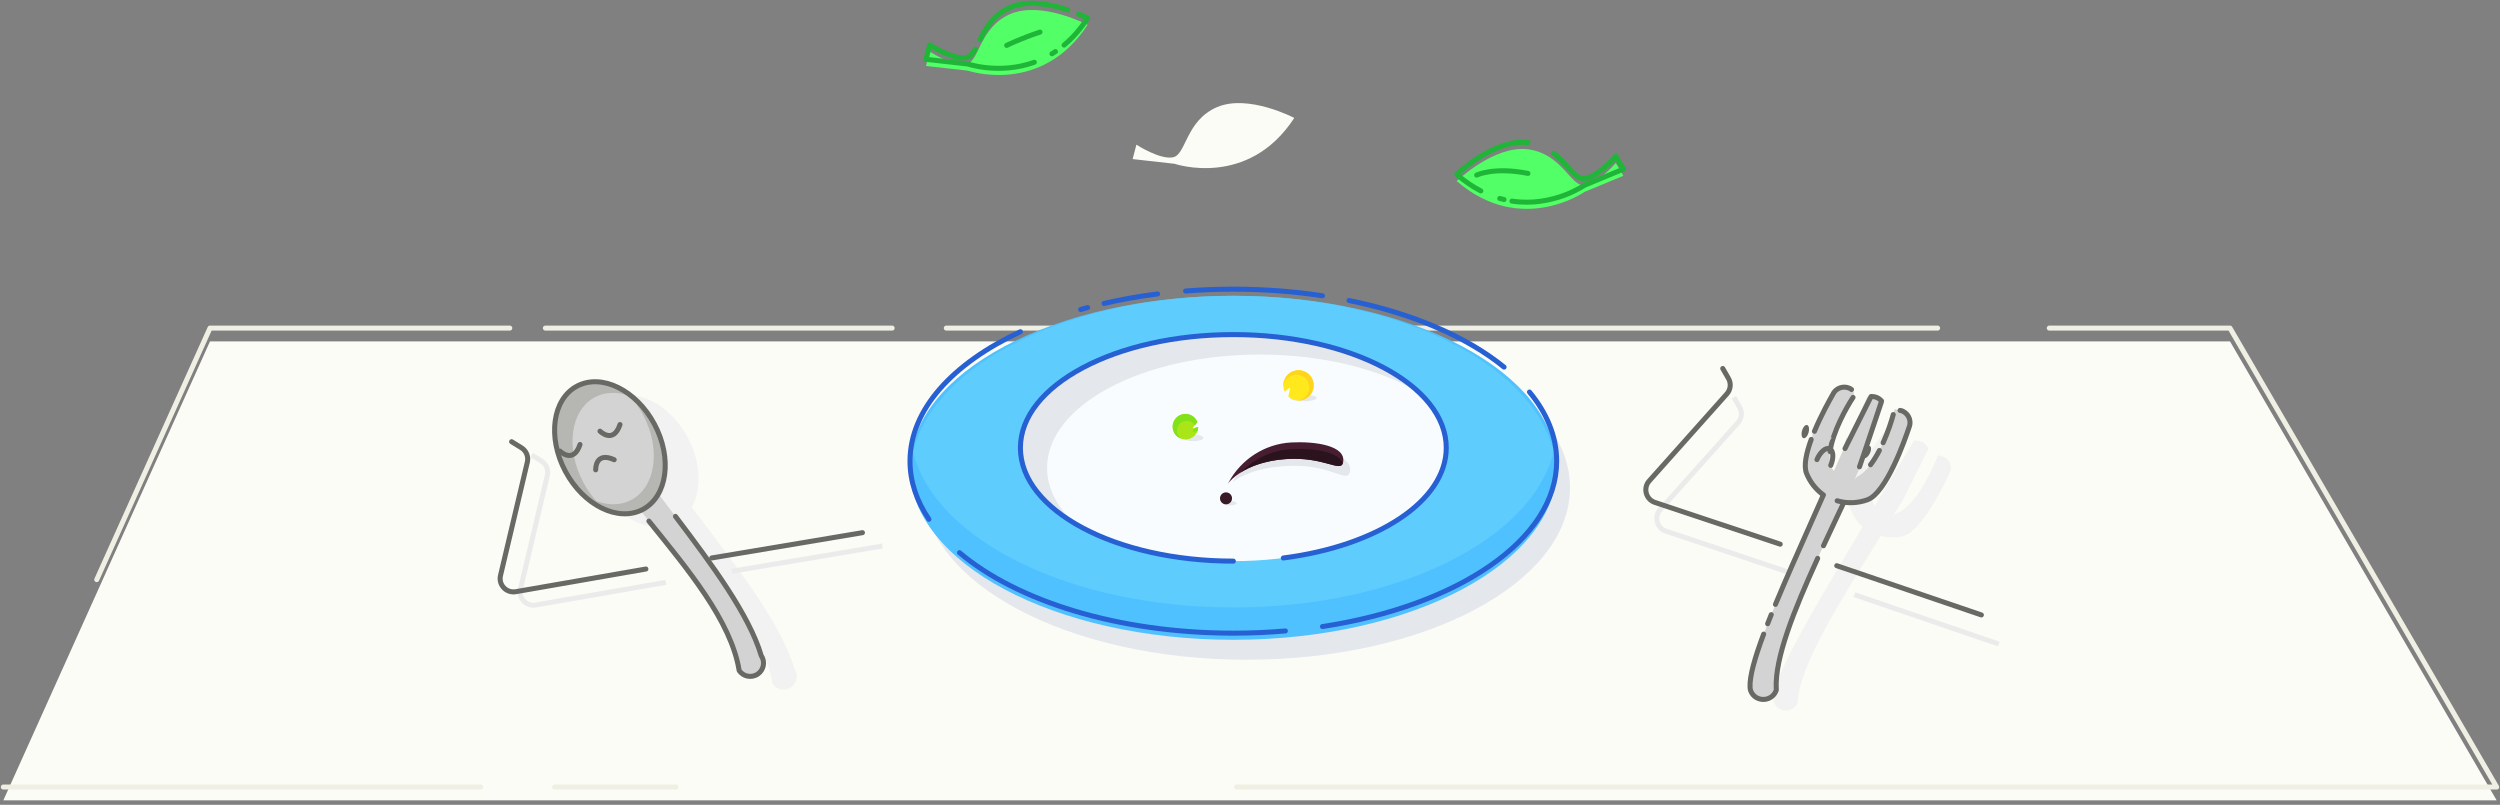<?xml version="1.0" encoding="UTF-8"?>
<svg width="497px" height="160px" viewBox="0 0 497 160" version="1.1" xmlns="http://www.w3.org/2000/svg" xmlns:xlink="http://www.w3.org/1999/xlink">
    <rect x="0" y="0" width="497" height="160" fill="#808080" stroke="none"/>
    <!-- Generator: Sketch 44.1 (41455) - http://www.bohemiancoding.com/sketch -->
    <title>Page 1</title>
    <desc>Created with Sketch.</desc>
    <defs></defs>
    <g id="Main-Screens" stroke="none" stroke-width="1" fill="none" fill-rule="evenodd">
        <g id="404" transform="translate(-392, -250)">
            <g id="Page-1" transform="translate(392, 250)">
                <path d="M257.3,23.446 C257.3,23.446 248.143,18.632 241.936,21.303 C235.733,23.973 235.815,30.715 233.222,31.267 C230.63,31.817 225.913,28.763 225.913,28.763 L225.17,31.626 L233.499,32.56 C233.499,32.56 248.118,37.566 257.3,23.446" id="Fill-1" fill="#FCFCF6"></path>
                <polyline id="Fill-3" fill="#FCFCF6" points="181.51 67.869 443.324 67.869 496.337 159.109 0.663 159.109 41.748 67.869 171.455 67.869"></polyline>
                <polyline id="Stroke-5" stroke="#EFEFE4" stroke-linecap="round" stroke-linejoin="round" points="108.422 65.224 127.878 65.224 130.578 65.224 177.356 65.224"></polyline>
                <polyline id="Stroke-7" stroke="#EFEFE4" stroke-linecap="round" stroke-linejoin="round" points="19.232 115.228 41.748 65.225 101.343 65.225"></polyline>
                <path d="M95.561,156.464 L0.662,156.464" id="Stroke-9" stroke="#EFEFE4" stroke-linecap="round" stroke-linejoin="round"></path>
                <path d="M134.37,156.464 L110.25,156.464" id="Stroke-11" stroke="#EFEFE4" stroke-linecap="round" stroke-linejoin="round"></path>
                <polyline id="Stroke-13" stroke="#EFEFE4" stroke-linecap="round" stroke-linejoin="round" points="407.398 65.224 443.323 65.224 496.337 156.464 245.849 156.464"></polyline>
                <path d="M188.126,65.224 L385.193,65.224" id="Stroke-15" stroke="#EFEFE4" stroke-linecap="round" stroke-linejoin="round"></path>
                <path d="M155.767,134.468 L123.482,87.002" id="Fill-17" fill="#F2F2F2"></path>
                <path d="M136.544,99.519 C144.993,110.809 155.057,123.202 157.96,132.983 C158.782,134.192 158.467,135.837 157.255,136.657 C156.616,137.089 155.854,137.207 155.156,137.041 C154.534,136.896 153.962,136.523 153.574,135.954 C151.8,124.88 140.946,113.081 132.954,102.887" id="Fill-19" fill="#F2F2F2"></path>
                <path d="M136.722,86.964 C140.335,93.733 139.302,101.323 134.42,103.917 C129.534,106.512 122.647,103.13 119.034,96.36 C115.422,89.593 116.453,82.003 121.339,79.407 C126.221,76.812 133.109,80.196 136.722,86.964" id="Fill-21" fill="#F2F2F2"></path>
                <path d="M371.712,105.804 C369.724,104.646 368.271,102.742 367.622,100.44 C366.607,96.847 372.828,88.199 374.173,86.385 C374.673,85.58 375.591,85.162 376.532,85.294 C376.821,85.336 377.106,85.437 377.374,85.59 C377.557,85.699 377.673,85.818 377.737,85.882 C378.185,86.305 378.156,86.816 377.847,87.375 C376.104,89.426 371.697,95.575 372.221,99.346 C372.344,100.233 373.028,101.101 374.1,101.726" id="Fill-23" fill="#F2F2F2"></path>
                <path d="M377.044,102.048 C380.623,100.704 383.932,93.91 384.906,91.405 L385.281,90.439 L386.259,90.784 C386.359,90.811 386.523,90.857 386.701,90.964 C386.967,91.128 387.191,91.332 387.369,91.567 C387.94,92.322 388.001,93.33 387.53,94.151 C386.576,96.195 381.926,105.778 378.277,106.602 C377.402,106.8 376.521,106.872 375.662,106.823 C374.221,106.741 372.831,106.319 371.6,105.576" id="Fill-25" fill="#F2F2F2"></path>
                <path d="M354.897,141.268 C354.579,141.249 354.27,141.174 353.977,141.042 C353.377,140.767 352.923,140.291 352.701,139.698 C352.536,139.261 352.531,138.926 352.559,138.707 C352.877,134.1 359.642,122.688 367.469,109.485 C369.633,105.832 371.858,102.078 374.009,98.36 L380.541,87.533 L381.206,87.59 C381.523,87.619 381.801,87.689 382.058,87.808 C382.441,87.981 382.777,88.268 383.043,88.657 L383.399,89.174 L378.39,99.242 C376.516,102.342 374.65,105.339 372.818,108.28 C365.124,120.637 357.856,132.312 357.369,139.557 L357.354,139.783 L357.247,139.983 C356.805,140.82 355.882,141.325 354.897,141.268" id="Fill-27" fill="#F2F2F2"></path>
                <path d="M312.116,96.968 C312.116,115.852 283.338,131.162 247.837,131.162 C212.337,131.162 183.559,115.852 183.559,96.968 C183.559,78.084 212.337,62.775 247.837,62.775 C283.338,62.775 312.116,78.084 312.116,96.968" id="Fill-29" fill="#E4E7EB"></path>
                <path d="M132.378,115.766 L106.517,120.273 C104.639,120.601 103.036,118.906 103.475,117.055 L108.811,94.513 C109.073,93.403 108.595,92.25 107.622,91.649 L105.684,90.454" id="Stroke-31" stroke="#EBEBEB"></path>
                <path d="M145.472,113.565 L175.431,108.54" id="Stroke-33" stroke="#EBEBEB"></path>
                <path d="M356.072,113.92 L331.185,105.586 C329.376,104.98 328.778,102.727 330.048,101.308 L345.506,84.031 C346.27,83.179 346.398,81.937 345.83,80.947 L344.699,78.975" id="Stroke-35" stroke="#EBEBEB"></path>
                <path d="M368.634,118.215 L397.371,128.045" id="Stroke-37" stroke="#EBEBEB"></path>
                <path d="M309.465,93.001 C309.465,111.885 280.687,127.195 245.187,127.195 C209.686,127.195 180.908,111.885 180.908,93.001 C180.908,74.117 209.686,58.808 245.187,58.808 C280.687,58.808 309.465,74.117 309.465,93.001" id="Fill-39" fill="#50C1FF"></path>
                <path d="M245.187,58.808 C212.639,58.808 185.759,72.293 181.51,89.784 C185.759,107.276 212.639,120.762 245.187,120.762 C277.734,120.762 304.615,107.276 308.864,89.784 C304.615,72.293 277.734,58.808 245.187,58.808" id="Fill-41" fill="#5ECCFC"></path>
                <path d="M287.517,89.034 C287.517,101.47 268.565,111.552 245.187,111.552 C221.808,111.552 202.856,101.47 202.856,89.034 C202.856,76.599 221.808,66.516 245.187,66.516 C268.565,66.516 287.517,76.599 287.517,89.034" id="Fill-43" fill="#F9FCFF"></path>
                <path d="M256.452,79.109 C256.452,78.744 257.639,78.448 259.103,78.448 C260.566,78.448 261.753,78.744 261.753,79.109 C261.753,79.474 260.566,79.77 259.103,79.77 C257.639,79.77 256.452,79.474 256.452,79.109" id="Fill-45" fill="#E4E7EB"></path>
                <path d="M256.972,92.597 C264.622,92.48 267.767,95.995 268.317,93.927 C269.21,90.56 262.92,89.37 258.271,89.354 C252.921,89.334 248.057,90.879 245.364,95.276 C244.244,97.106 246.781,92.751 256.972,92.597" id="Fill-47" fill="#E4E7EB"></path>
                <path d="M208.158,93.001 C208.158,80.566 227.11,70.483 250.487,70.483 C263.087,70.483 274.396,73.415 282.15,78.063 C274.909,71.175 261.074,66.516 245.186,66.516 C221.808,66.516 202.856,76.599 202.856,89.034 C202.856,94.767 206.892,99.997 213.525,103.973 C210.112,100.726 208.158,96.986 208.158,93.001" id="Fill-49" fill="#E4E7EB"></path>
                <path d="M261.164,76.611 C261.164,78.275 259.813,79.622 258.145,79.622 C257.389,79.622 256.698,79.345 256.167,78.887 C256.029,78.767 256.566,77.268 256.452,77.126 C256.287,76.921 255.485,78.062 255.379,77.819 C255.218,77.45 255.126,77.04 255.126,76.611 C255.126,74.948 256.478,73.599 258.145,73.599 C259.813,73.599 261.164,74.948 261.164,76.611" id="Fill-51" fill="#FFE91D"></path>
                <path d="M235.247,87.043 C235.247,86.678 236.137,86.381 237.235,86.381 C238.332,86.381 239.223,86.678 239.223,87.043 C239.223,87.408 238.332,87.704 237.235,87.704 C236.137,87.704 235.247,87.408 235.247,87.043" id="Fill-53" fill="#E4E7EB"></path>
                <path d="M243.199,100.045 C243.199,99.802 243.791,99.605 244.524,99.605 C245.257,99.605 245.849,99.802 245.849,100.045 C245.849,100.29 245.257,100.487 244.524,100.487 C243.791,100.487 243.199,100.29 243.199,100.045" id="Fill-55" fill="#E4E7EB"></path>
                <path d="M258.145,73.599 C256.478,73.599 255.127,74.949 255.127,76.611 C255.127,76.685 255.143,76.755 255.15,76.828 C255.265,75.515 256.357,74.481 257.704,74.481 C259.127,74.481 260.28,75.631 260.28,77.051 C260.28,78.4 259.237,79.494 257.914,79.602 C257.991,79.607 258.065,79.623 258.145,79.623 C259.813,79.623 261.164,78.274 261.164,76.611 C261.164,74.949 259.813,73.599 258.145,73.599" id="Fill-57" fill="#FFD41F"></path>
                <path d="M233.397,83.675 C234.033,82.425 235.567,81.928 236.819,82.563 C237.388,82.851 237.801,83.323 238.023,83.871 C238.081,84.013 237.104,84.935 237.135,85.084 C237.18,85.301 238.22,84.75 238.207,84.973 C238.187,85.313 238.098,85.654 237.934,85.977 C237.296,87.228 235.764,87.725 234.512,87.089 C233.259,86.454 232.761,84.924 233.397,83.675" id="Fill-59" fill="#AAE517"></path>
                <path d="M237.655,85.039 C237.476,85.284 237.034,85.727 237.052,85.819 C237.087,85.984 237.886,85.561 237.875,85.731 C237.866,85.899 237.826,86.066 237.771,86.23 C237.826,86.148 237.887,86.069 237.934,85.977 C238.098,85.655 238.187,85.314 238.207,84.974 C238.213,84.856 237.932,84.953 237.655,85.039" id="Fill-61" fill="#81E21A"></path>
                <path d="M234.183,84.735 C234.672,83.774 235.849,83.392 236.81,83.881 C237.12,84.038 237.345,84.28 237.524,84.55 C237.778,84.26 238.055,83.948 238.022,83.872 C237.801,83.324 237.387,82.851 236.819,82.563 C235.566,81.928 234.034,82.425 233.397,83.675 C232.761,84.925 233.259,86.454 234.512,87.089 C234.602,87.135 234.696,87.163 234.788,87.196 C234.017,86.644 233.739,85.604 234.183,84.735" id="Fill-63" fill="#81E21A"></path>
                <path d="M289.589,35.997 C289.589,35.997 297.046,28.834 303.75,29.68 C310.454,30.524 312.252,37.024 314.895,36.835 C317.539,36.645 321.22,32.404 321.22,32.404 L322.732,34.947 L314.991,38.153 C314.991,38.153 302.34,47.014 289.589,35.997" id="Fill-65" fill="#52FF66"></path>
                <path d="M216.214,4.934 C216.214,4.934 207.058,0.119 200.851,2.79 C194.647,5.46 194.729,12.203 192.137,12.754 C189.545,13.304 184.828,10.251 184.828,10.251 L184.084,13.114 L192.414,14.047 C192.414,14.047 207.032,19.054 216.214,4.934" id="Fill-67" fill="#52FF66"></path>
                <path d="M255.599,91.269 C263.23,90.72 266.569,94.051 267.002,91.955 C267.703,88.543 261.355,87.712 256.712,87.958 C251.369,88.242 246.677,91.379 244.238,95.922 C243.223,97.812 245.432,92 255.599,91.269" id="Fill-69" fill="#471E31"></path>
                <path d="M256.712,89.281 C252.804,89.488 249.253,91.235 246.667,93.93 C248.482,92.778 251.331,91.576 255.599,91.269 C263.009,90.736 266.363,93.846 266.948,92.109 C266.13,89.675 260.772,89.065 256.712,89.281" id="Fill-71" fill="#2B131D"></path>
                <path d="M244.928,99.073 C244.928,99.731 244.392,100.265 243.732,100.265 C243.072,100.265 242.536,99.731 242.536,99.073 C242.536,98.414 243.072,97.88 243.732,97.88 C244.392,97.88 244.928,98.414 244.928,99.073" id="Fill-73" fill="#381B26"></path>
                <path d="M235.693,57.855 C238.79,57.61 241.961,57.486 245.187,57.486 C251.335,57.486 257.28,57.944 262.91,58.802" id="Stroke-75" stroke="#2660D3" stroke-linecap="round" stroke-linejoin="round"></path>
                <path d="M219.499,60.324 C222.901,59.534 226.459,58.897 230.138,58.426" id="Stroke-77" stroke="#2660D3" stroke-linecap="round" stroke-linejoin="round"></path>
                <path d="M214.833,61.53 C215.291,61.399 215.751,61.272 216.214,61.147" id="Stroke-79" stroke="#2660D3" stroke-linecap="round" stroke-linejoin="round"></path>
                <path d="M184.667,103.227 C182.233,99.618 180.908,95.731 180.908,91.679 C180.908,81.418 189.403,72.213 202.857,65.947" id="Stroke-81" stroke="#2660D3" stroke-linecap="round" stroke-linejoin="round"></path>
                <path d="M255.534,125.431 C252.165,125.722 248.71,125.873 245.186,125.873 C222.257,125.873 202.129,119.485 190.752,109.871" id="Stroke-83" stroke="#2660D3" stroke-linecap="round" stroke-linejoin="round"></path>
                <path d="M304.063,77.936 C307.537,82.143 309.465,86.79 309.465,91.679 C309.465,107.293 289.79,120.463 262.91,124.556" id="Stroke-85" stroke="#2660D3" stroke-linecap="round" stroke-linejoin="round"></path>
                <path d="M268.195,59.74 C280.9,62.332 291.664,67.008 299.01,72.979" id="Stroke-87" stroke="#2660D3" stroke-linecap="round" stroke-linejoin="round"></path>
                <path d="M245.187,111.552 C221.808,111.552 202.857,101.471 202.857,89.034 C202.857,76.598 221.808,66.515 245.187,66.515 C268.566,66.515 287.516,76.598 287.516,89.034 C287.516,99.649 273.709,108.549 255.128,110.927" id="Stroke-89" stroke="#2660D3" stroke-linecap="round" stroke-linejoin="round"></path>
                <path d="M299.002,39.676 C298.72,39.608 298.435,39.534 298.149,39.452" id="Stroke-91" stroke="#1FB538" stroke-linecap="round" stroke-linejoin="round"></path>
                <path d="M308.834,30.475 C311.679,32.653 313.091,35.641 314.894,35.513 C317.538,35.323 321.22,31.082 321.22,31.082 L322.731,33.625 L314.991,36.831 C314.991,36.831 308.728,41.219 300.573,39.98" id="Stroke-93" stroke="#1FB538" stroke-linecap="round" stroke-linejoin="round"></path>
                <path d="M294.387,37.954 C292.807,37.14 291.198,36.065 289.589,34.675 C289.589,34.675 297.046,27.512 303.749,28.357" id="Stroke-95" stroke="#1FB538" stroke-linecap="round" stroke-linejoin="round"></path>
                <path d="M209.13,10.693 C209.359,10.553 209.589,10.406 209.819,10.253" id="Stroke-97" stroke="#1FB538" stroke-linecap="round" stroke-linejoin="round"></path>
                <path d="M193.879,9.744 C193.377,10.641 192.861,11.277 192.138,11.431 C189.544,11.981 184.828,8.928 184.828,8.928 L184.084,11.791 L192.415,12.725 C192.415,12.725 198.703,14.879 205.623,12.376" id="Stroke-99" stroke="#1FB538" stroke-linecap="round" stroke-linejoin="round"></path>
                <path d="M212.281,1.981 C209.058,0.892 204.456,-0.083 200.851,1.468 C197.428,2.942 195.919,5.653 194.819,7.882" id="Stroke-101" stroke="#1FB538" stroke-linecap="round" stroke-linejoin="round"></path>
                <path d="M211.536,8.967 C213.178,7.596 214.764,5.842 216.214,3.611 C216.214,3.611 215.542,3.26 214.441,2.798" id="Stroke-103" stroke="#1FB538" stroke-linecap="round" stroke-linejoin="round"></path>
                <path d="M149.14,131.823 L116.855,84.357" id="Fill-105" fill="#FFFFFF"></path>
                <path d="M129.918,96.875 C138.367,108.165 148.43,120.557 151.334,130.339 C152.155,131.547 151.84,133.192 150.629,134.012 C149.99,134.444 149.228,134.562 148.529,134.397 C147.908,134.251 147.335,133.878 146.947,133.31 C145.174,122.235 134.319,110.436 126.327,100.243" id="Fill-107" fill="#D3D3D3"></path>
                <path d="M130.095,84.319 C133.708,91.088 132.675,98.678 127.793,101.273 C122.908,103.867 116.02,100.486 112.407,93.716 C108.796,86.948 109.827,79.358 114.712,76.762 C119.594,74.168 126.482,77.552 130.095,84.319" id="Fill-109" fill="#D3D3D3"></path>
                <path d="M130.095,84.319 C128.672,81.649 126.734,79.518 124.613,78.062 C125.83,79.283 126.925,80.749 127.819,82.424 C131.432,89.193 130.401,96.783 125.517,99.379 C122.558,100.95 118.868,100.318 115.613,98.079 C119.308,101.792 124.116,103.226 127.793,101.273 C132.675,98.677 133.708,91.088 130.095,84.319" id="Fill-111" fill="#B6B7B2"></path>
                <path d="M115.972,95.915 C112.36,89.146 113.391,81.556 118.275,78.962 C120.523,77.768 123.19,77.853 125.771,78.934 C122.261,75.999 118.026,75.002 114.711,76.763 C109.826,79.359 108.795,86.949 112.408,93.716 C114.359,97.373 117.268,100.028 120.298,101.3 C118.636,99.91 117.133,98.091 115.972,95.915" id="Fill-113" fill="#B6B7B2"></path>
                <path d="M130.095,84.319 C133.708,91.088 132.675,98.678 127.793,101.273 C122.908,103.867 116.02,100.486 112.407,93.716 C108.796,86.948 109.827,79.358 114.712,76.762 C119.594,74.168 126.482,77.552 130.095,84.319 Z" id="Stroke-115" stroke="#686864" stroke-linecap="round" stroke-linejoin="round"></path>
                <path d="M134.283,102.657 C141.554,112.267 148.919,122.205 151.334,130.339 C152.155,131.547 151.84,133.192 150.629,134.012 C149.99,134.444 149.228,134.562 148.529,134.397 C147.908,134.251 147.335,133.878 146.947,133.31 C145.364,123.43 136.557,112.974 129,103.596" id="Stroke-117" stroke="#686864" stroke-linecap="round" stroke-linejoin="round"></path>
                <path d="M128.402,113.121 L102.541,117.629 C100.663,117.957 99.06,116.261 99.499,114.41 L104.835,91.869 C105.097,90.758 104.619,89.605 103.646,89.005 L101.708,87.809" id="Stroke-119" stroke="#686864" stroke-linecap="round" stroke-linejoin="round"></path>
                <path d="M367.152,86.768 C366.95,88.842 367.995,89.657 369.859,90.077 L365.928,91.528 L367.152,86.768 Z" id="Fill-121" fill="#D3D3D3"></path>
                <path d="M141.496,110.92 L171.455,105.896" id="Stroke-123" stroke="#686864" stroke-linecap="round" stroke-linejoin="round"></path>
                <path d="M346.388,139.299 L362.47,93.888" id="Fill-125" fill="#FFFFFF"></path>
                <path d="M364.159,99.328 C361.906,98.344 360.127,96.501 359.153,94.14 C357.629,90.45 363.159,80.504 364.363,78.413 C364.793,77.496 365.716,76.938 366.73,76.963 C367.044,76.973 367.358,77.043 367.662,77.174 C367.87,77.265 368.007,77.378 368.083,77.437 C368.61,77.833 368.644,78.378 368.384,79.012 C366.789,81.402 362.874,88.472 363.898,92.411 C364.137,93.338 364.972,94.174 366.186,94.705" id="Fill-127" fill="#D3D3D3"></path>
                <path d="M369.351,94.683 C372.984,92.815 375.654,85.194 376.377,82.416 L376.656,81.344 L377.737,81.591 C377.845,81.606 378.027,81.635 378.227,81.727 C378.532,81.869 378.793,82.055 379.012,82.284 C379.71,83.015 379.901,84.077 379.503,85.008 C378.744,87.296 374.996,98.039 371.224,99.364 C370.32,99.682 369.395,99.868 368.476,99.922 C366.938,100.012 365.41,99.736 364.01,99.1" id="Fill-129" fill="#D3D3D3"></path>
                <path d="M350.706,139.045 C350.367,139.065 350.03,139.022 349.703,138.917 C349.029,138.7 348.491,138.251 348.181,137.649 C347.953,137.206 347.906,136.85 347.91,136.616 C347.674,131.687 353.44,118.74 360.111,103.758 C361.955,99.615 363.852,95.356 365.674,91.142 L366.057,90.301 L371.263,78.846 L371.976,78.825 C372.317,78.815 372.62,78.856 372.909,78.95 C373.337,79.086 373.727,79.348 374.06,79.729 L374.501,80.233 L370.431,91.539 C368.829,95.059 367.218,98.473 365.64,101.82 C359.005,115.886 352.739,129.173 353.118,136.924 L353.13,137.166 L353.043,137.391 C352.677,138.334 351.76,138.983 350.706,139.045" id="Fill-131" fill="#D3D3D3"></path>
                <path d="M368.384,79.012 C367.106,80.929 364.332,85.859 363.813,89.768" id="Stroke-133" stroke="#686864" stroke-linecap="round" stroke-linejoin="round"></path>
                <path d="M360.706,85.749 C362.053,82.513 363.758,79.466 364.363,78.413 C364.794,77.496 365.715,76.938 366.73,76.962 C367.043,76.973 367.359,77.044 367.661,77.175 C367.869,77.266 368.008,77.379 368.082,77.438" id="Stroke-135" stroke="#686864" stroke-linecap="round" stroke-linejoin="round"></path>
                <path d="M362.224,98.187 C360.886,97.162 359.826,95.775 359.153,94.139 C358.523,92.616 359.099,90.023 360.074,87.358" id="Stroke-137" stroke="#686864" stroke-linecap="round" stroke-linejoin="round"></path>
                <path d="M377.737,81.591 C377.846,81.607 378.027,81.634 378.227,81.728 C378.532,81.868 378.793,82.056 379.012,82.284 C379.71,83.015 379.901,84.078 379.504,85.008 C378.744,87.295 374.996,98.039 371.224,99.364 C370.32,99.683 369.395,99.868 368.477,99.922 C367.374,99.987 366.277,99.862 365.228,99.554" id="Stroke-139" stroke="#686864" stroke-linecap="round" stroke-linejoin="round"></path>
                <path d="M374.365,88.016 C375.359,85.813 376.058,83.642 376.377,82.416" id="Stroke-141" stroke="#686864" stroke-linecap="round" stroke-linejoin="round"></path>
                <path d="M371.861,92.394 C372.502,91.549 373.093,90.572 373.622,89.554" id="Stroke-143" stroke="#686864" stroke-linecap="round" stroke-linejoin="round"></path>
                <path d="M352.958,120.156 C354.994,115.25 357.481,109.662 360.11,103.759 C360.899,101.986 361.7,100.19 362.498,98.388" id="Stroke-145" stroke="#686864" stroke-linecap="round" stroke-linejoin="round"></path>
                <path d="M351.405,123.996 C351.635,123.408 351.874,122.806 352.123,122.19" id="Stroke-147" stroke="#686864" stroke-linecap="round" stroke-linejoin="round"></path>
                <path d="M361.355,110.997 C356.556,121.498 352.824,130.89 353.118,136.923 L353.13,137.167 L353.043,137.391 C352.677,138.334 351.76,138.983 350.706,139.046 C350.367,139.065 350.03,139.022 349.703,138.917 C349.03,138.7 348.491,138.251 348.181,137.649 C347.953,137.206 347.906,136.851 347.908,136.616 C347.806,134.461 348.849,130.777 350.613,126.06" id="Stroke-149" stroke="#686864" stroke-linecap="round" stroke-linejoin="round"></path>
                <path d="M366.374,100.261 C366.129,100.783 365.884,101.301 365.639,101.82 C364.579,104.073 363.525,106.305 362.506,108.497" id="Stroke-151" stroke="#686864" stroke-linecap="round" stroke-linejoin="round"></path>
                <path d="M366.785,89.171 C368.937,84.863 371.976,78.825 371.976,78.825 C372.317,78.816 372.62,78.857 372.909,78.951 C373.337,79.087 373.727,79.349 374.059,79.728 C374.059,79.728 371.89,86.299 370.368,90.764 C370.113,91.518 369.873,92.212 369.667,92.804" id="Stroke-153" stroke="#686864" stroke-linecap="round" stroke-linejoin="round"></path>
                <path d="M353.904,108.184 L329.005,99.885 C327.197,99.282 326.596,97.029 327.864,95.609 L343.298,78.308 C344.057,77.456 344.187,76.215 343.616,75.226 L342.482,73.257" id="Stroke-155" stroke="#686864" stroke-linecap="round" stroke-linejoin="round"></path>
                <path d="M365.147,112.461 L393.898,122.25" id="Stroke-157" stroke="#686864" stroke-linecap="round" stroke-linejoin="round"></path>
                <path d="M119.28,85.72 C119.28,85.72 121.931,88.365 123.256,84.398" id="Stroke-159" stroke="#686864" stroke-linecap="round" stroke-linejoin="round"></path>
                <path d="M118.422,93.4 C118.422,93.4 118.283,89.663 122.097,91.391" id="Stroke-161" stroke="#686864" stroke-linecap="round" stroke-linejoin="round"></path>
                <path d="M111.328,89.687 C111.328,89.687 113.979,92.332 115.304,88.365" id="Stroke-163" stroke="#686864" stroke-linecap="round" stroke-linejoin="round"></path>
                <path d="M359.55,85.98 C359.352,86.703 358.898,87.21 358.534,87.109 C358.173,87.011 358.039,86.345 358.238,85.622 C358.435,84.9 358.89,84.393 359.251,84.492 C359.615,84.59 359.747,85.257 359.55,85.98" id="Fill-165" fill="#686864"></path>
                <path d="M371.706,90.183 C371.362,90.85 370.812,91.252 370.478,91.08 C370.144,90.908 370.152,90.228 370.497,89.562 C370.841,88.895 371.39,88.495 371.724,88.666 C372.058,88.837 372.05,89.517 371.706,90.183" id="Fill-167" fill="#686864"></path>
                <path d="M360.034,85.942 C361.154,87.704 362.479,87.704 364.207,86.892 L362.003,90.448 L360.034,85.942 Z" id="Fill-169" fill="#D3D3D3"></path>
                <path d="M361.21,91.372 C361.843,89.861 362.968,88.892 363.724,89.206 C364.483,89.523 364.585,91.004 363.952,92.514" id="Stroke-171" stroke="#686864" stroke-linecap="round" stroke-linejoin="round"></path>
                <path d="M293.561,34.811 C293.561,34.811 296.958,33.117 303.753,34.475" id="Stroke-173" stroke="#1FB538" stroke-linecap="round" stroke-linejoin="round"></path>
                <path d="M200.125,9.026 C200.125,9.026 202.776,7.704 206.752,6.381" id="Stroke-175" stroke="#1FB538" stroke-linecap="round" stroke-linejoin="round"></path>
            </g>
        </g>
    </g>
</svg>